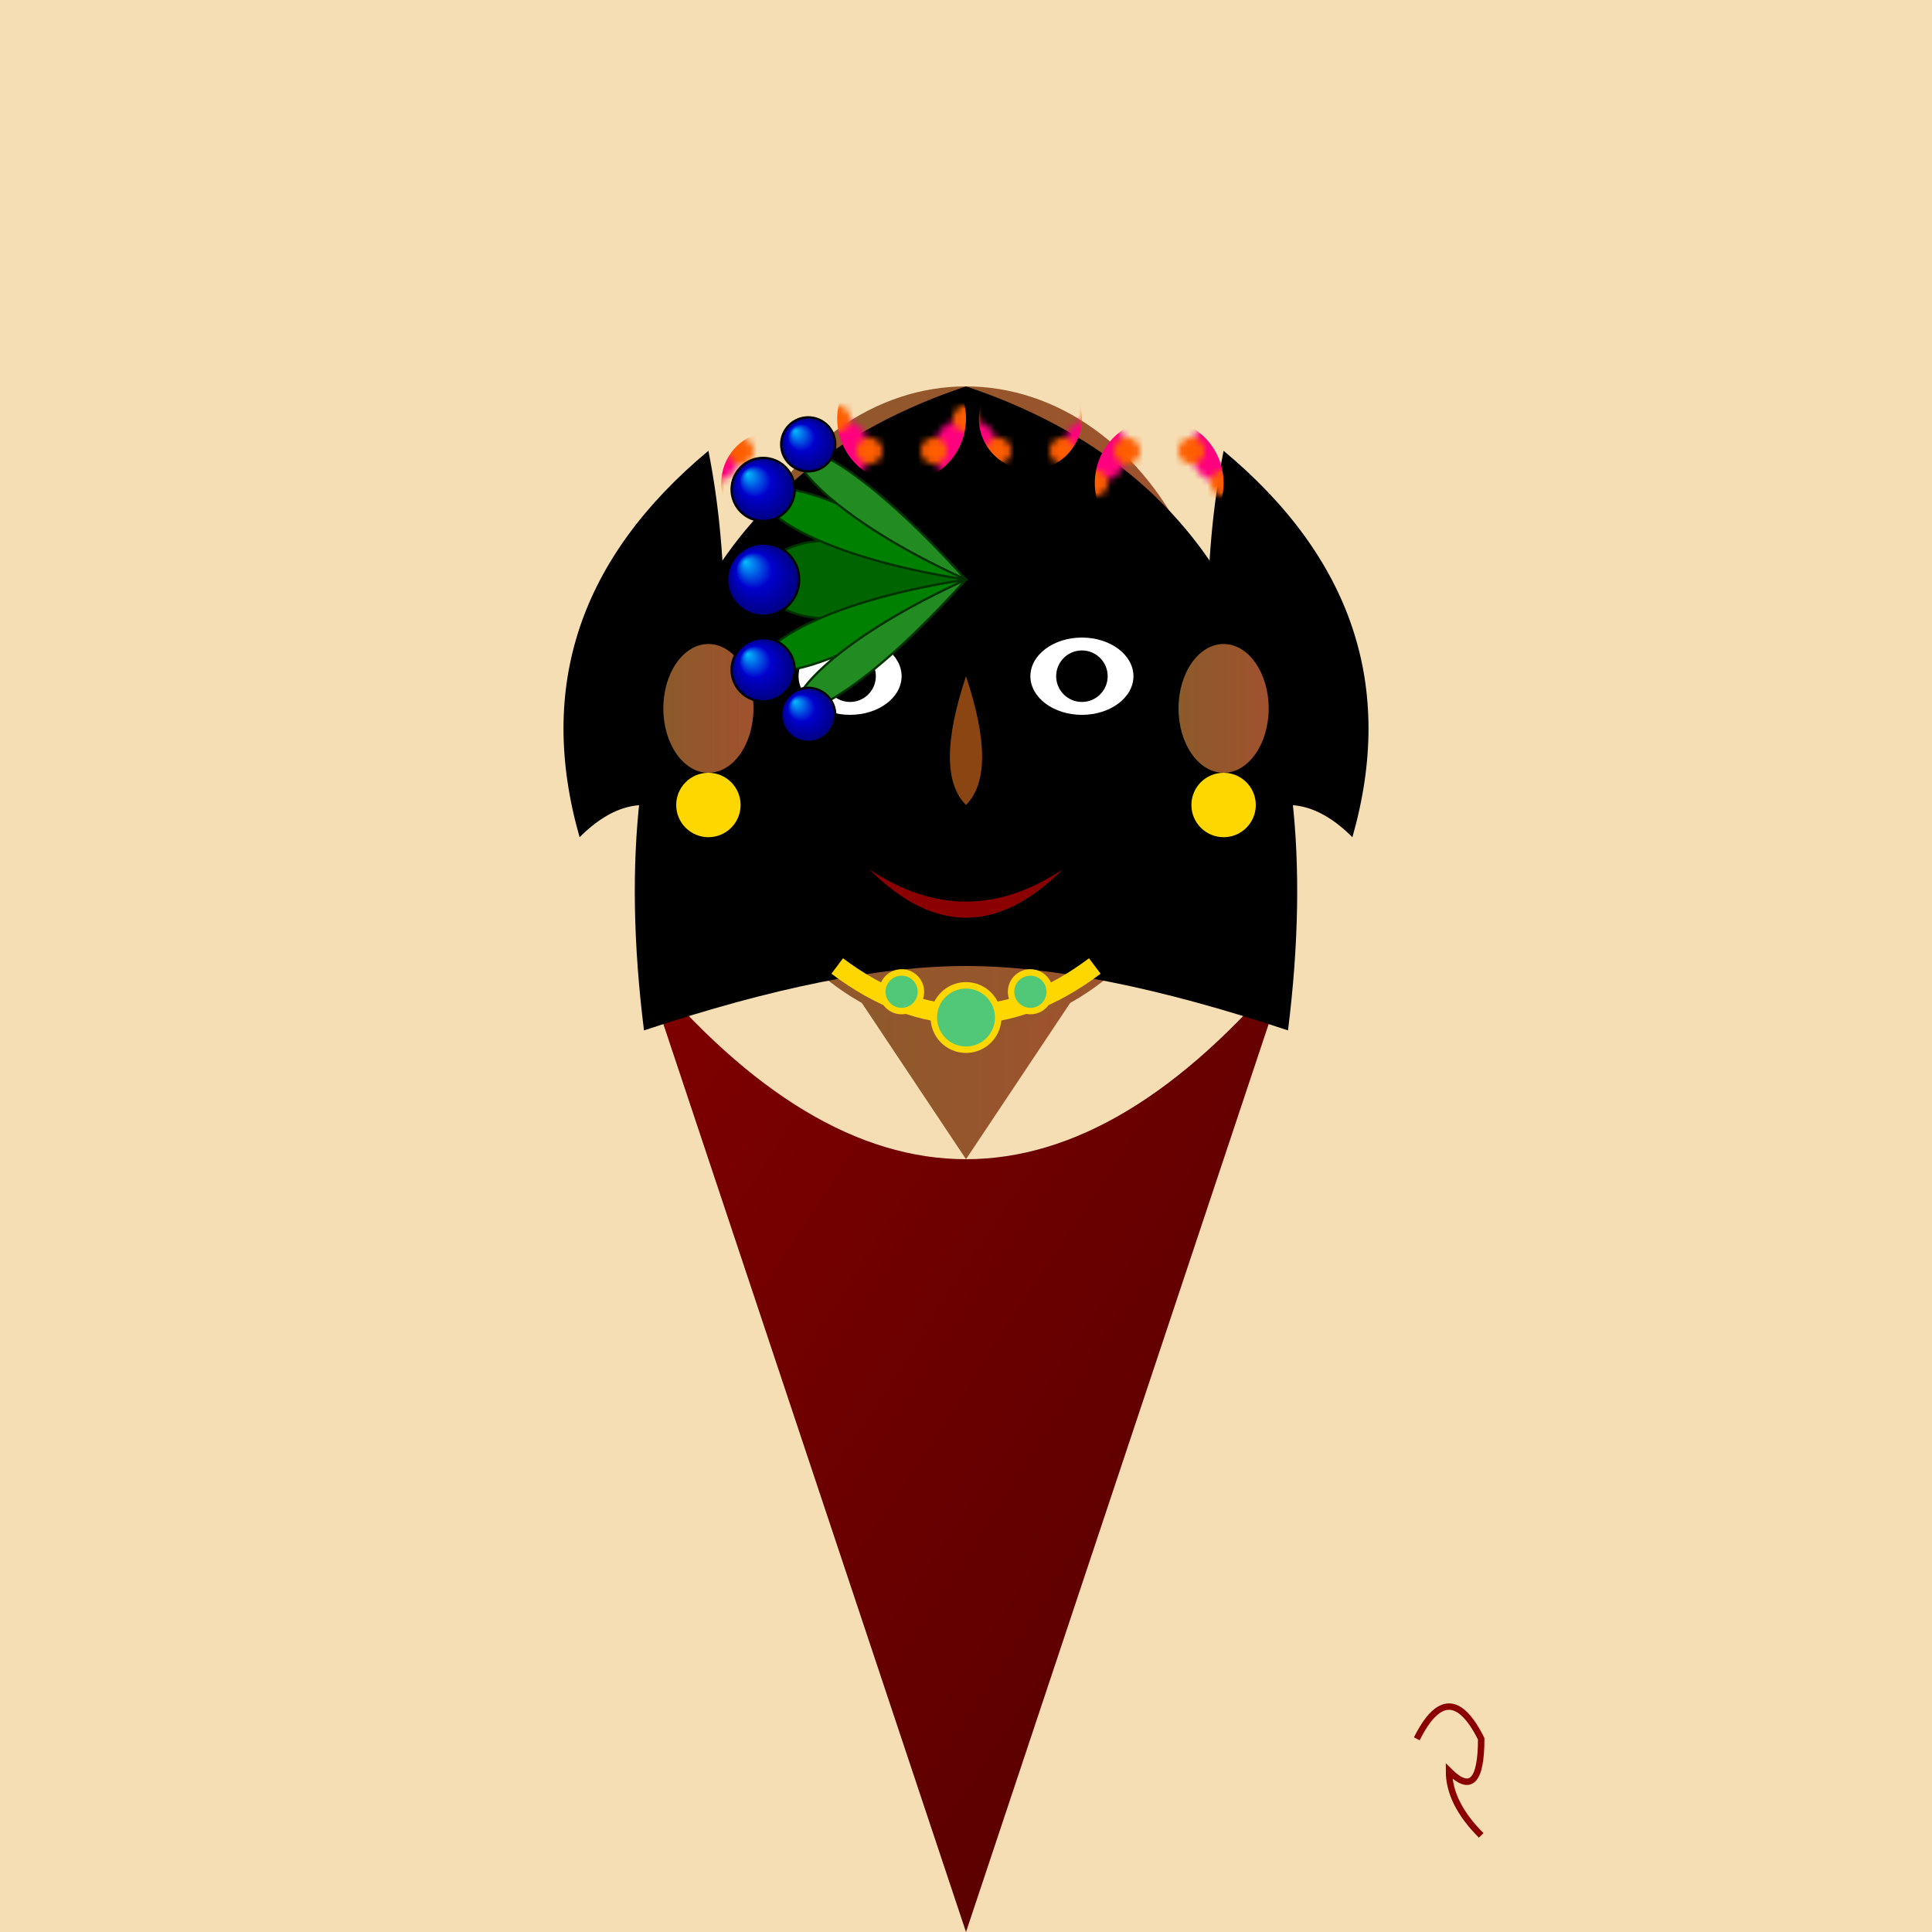 <svg xmlns="http://www.w3.org/2000/svg" viewBox="0 0 300 300">
  <defs>
    <linearGradient id="skinGradient" x1="0%" y1="0%" x2="100%" y2="0%">
      <stop offset="0%" stop-color="#8B5A2B" />
      <stop offset="100%" stop-color="#A0522D" />
    </linearGradient>
    
    <linearGradient id="dressGradient" x1="0%" y1="0%" x2="100%" y2="100%">
      <stop offset="0%" stop-color="#800000" />
      <stop offset="100%" stop-color="#500000" />
    </linearGradient>
    
    <radialGradient id="peaEye" cx="50%" cy="50%" r="50%" fx="25%" fy="25%">
      <stop offset="0%" stop-color="#00BFFF" />
      <stop offset="50%" stop-color="#0000CD" />
      <stop offset="100%" stop-color="#000080" />
    </radialGradient>
    
    <pattern id="flowerPattern" x="0" y="0" width="20" height="20" patternUnits="userSpaceOnUse">
      <circle cx="10" cy="10" r="5" fill="#FF007F" />
      <circle cx="10" cy="5" r="2" fill="#FF5E00" />
      <circle cx="10" cy="15" r="2" fill="#FF5E00" />
      <circle cx="5" cy="10" r="2" fill="#FF5E00" />
      <circle cx="15" cy="10" r="2" fill="#FF5E00" />
    </pattern>
  </defs>
  
  <!-- Background -->
  <rect width="300" height="300" fill="#F5DEB3" />
  
  <!-- Dress -->
  <path d="M100,150 L150,300 L200,150 Q175,180 150,180 Q125,180 100,150 Z" fill="url(#dressGradient)" />
  
  <!-- Neck -->
  <path d="M130,150 L150,180 L170,150 Q150,160 130,150 Z" fill="url(#skinGradient)" />
  
  <!-- Face -->
  <ellipse cx="150" cy="110" rx="40" ry="50" fill="url(#skinGradient)" />
  
  <!-- Hair -->
  <path d="M150,60 Q90,80 100,160 Q130,150 150,150 Q170,150 200,160 Q210,80 150,60 Z" fill="#000000" />
  <path d="M110,70 Q80,95 90,130 Q100,120 110,130 Q115,95 110,70 Z" fill="#000000" />
  <path d="M190,70 Q220,95 210,130 Q200,120 190,130 Q185,95 190,70 Z" fill="#000000" />
  
  <!-- Hair Flowers -->
  <circle cx="180" cy="75" r="10" fill="url(#flowerPattern)" />
  <circle cx="160" cy="65" r="8" fill="url(#flowerPattern)" />
  <circle cx="140" cy="65" r="10" fill="url(#flowerPattern)" />
  <circle cx="120" cy="75" r="8" fill="url(#flowerPattern)" />
  
  <!-- Ears -->
  <ellipse cx="110" cy="110" rx="7" ry="10" fill="url(#skinGradient)" />
  <ellipse cx="190" cy="110" rx="7" ry="10" fill="url(#skinGradient)" />
  
  <!-- Earrings -->
  <circle cx="110" cy="125" r="5" fill="#FFD700" />
  <circle cx="190" cy="125" r="5" fill="#FFD700" />
  
  <!-- Eyes -->
  <ellipse cx="132" cy="105" rx="8" ry="6" fill="#FFFFFF" />
  <ellipse cx="168" cy="105" rx="8" ry="6" fill="#FFFFFF" />
  <circle cx="132" cy="105" r="4" fill="#000000" />
  <circle cx="168" cy="105" r="4" fill="#000000" />
  
  <!-- Nose -->
  <path d="M150,105 Q145,120 150,125 Q155,120 150,105 Z" fill="#8B4513" />
  
  <!-- Lips -->
  <path d="M135,135 Q150,145 165,135 Q150,150 135,135 Z" fill="#8B0000" />
  
  <!-- Peacock Feathers (instead of unibrow) -->
  <g transform="translate(150, 90) scale(0.7)">
    <!-- Central Feather -->
    <path d="M0,0 C-60,-30 -60,30 0,0 Z" fill="#006400" stroke="#003200" stroke-width="0.5" />
    <circle cx="-45" cy="0" r="8" fill="url(#peaEye)" stroke="#000000" stroke-width="0.5" />
    
    <!-- Left Feathers -->
    <path d="M0,0 C-55,-40 -65,-10 0,0 Z" fill="#008000" stroke="#003200" stroke-width="0.5" />
    <circle cx="-45" cy="-20" r="7" fill="url(#peaEye)" stroke="#000000" stroke-width="0.5" />
    
    <path d="M0,0 C-45,-50 -55,-25 0,0 Z" fill="#228B22" stroke="#003200" stroke-width="0.5" />
    <circle cx="-35" cy="-30" r="6" fill="url(#peaEye)" stroke="#000000" stroke-width="0.5" />
    
    <!-- Right Feathers -->
    <path d="M0,0 C-55,40 -65,10 0,0 Z" fill="#008000" stroke="#003200" stroke-width="0.5" />
    <circle cx="-45" cy="20" r="7" fill="url(#peaEye)" stroke="#000000" stroke-width="0.5" />
    
    <path d="M0,0 C-45,50 -55,25 0,0 Z" fill="#228B22" stroke="#003200" stroke-width="0.5" />
    <circle cx="-35" cy="30" r="6" fill="url(#peaEye)" stroke="#000000" stroke-width="0.5" />
  </g>
  
  <!-- Necklace -->
  <path d="M130,150 Q150,165 170,150" fill="none" stroke="#FFD700" stroke-width="3" />
  <circle cx="150" cy="158" r="5" fill="#50C878" stroke="#FFD700" stroke-width="1" />
  <circle cx="140" cy="154" r="3" fill="#50C878" stroke="#FFD700" stroke-width="1" />
  <circle cx="160" cy="154" r="3" fill="#50C878" stroke="#FFD700" stroke-width="1" />
  
  <!-- Signature -->
  <path d="M220,270 Q225,260 230,270 Q230,280 225,275 Q225,280 230,285" fill="none" stroke="#8B0000" stroke-width="1" />
</svg>